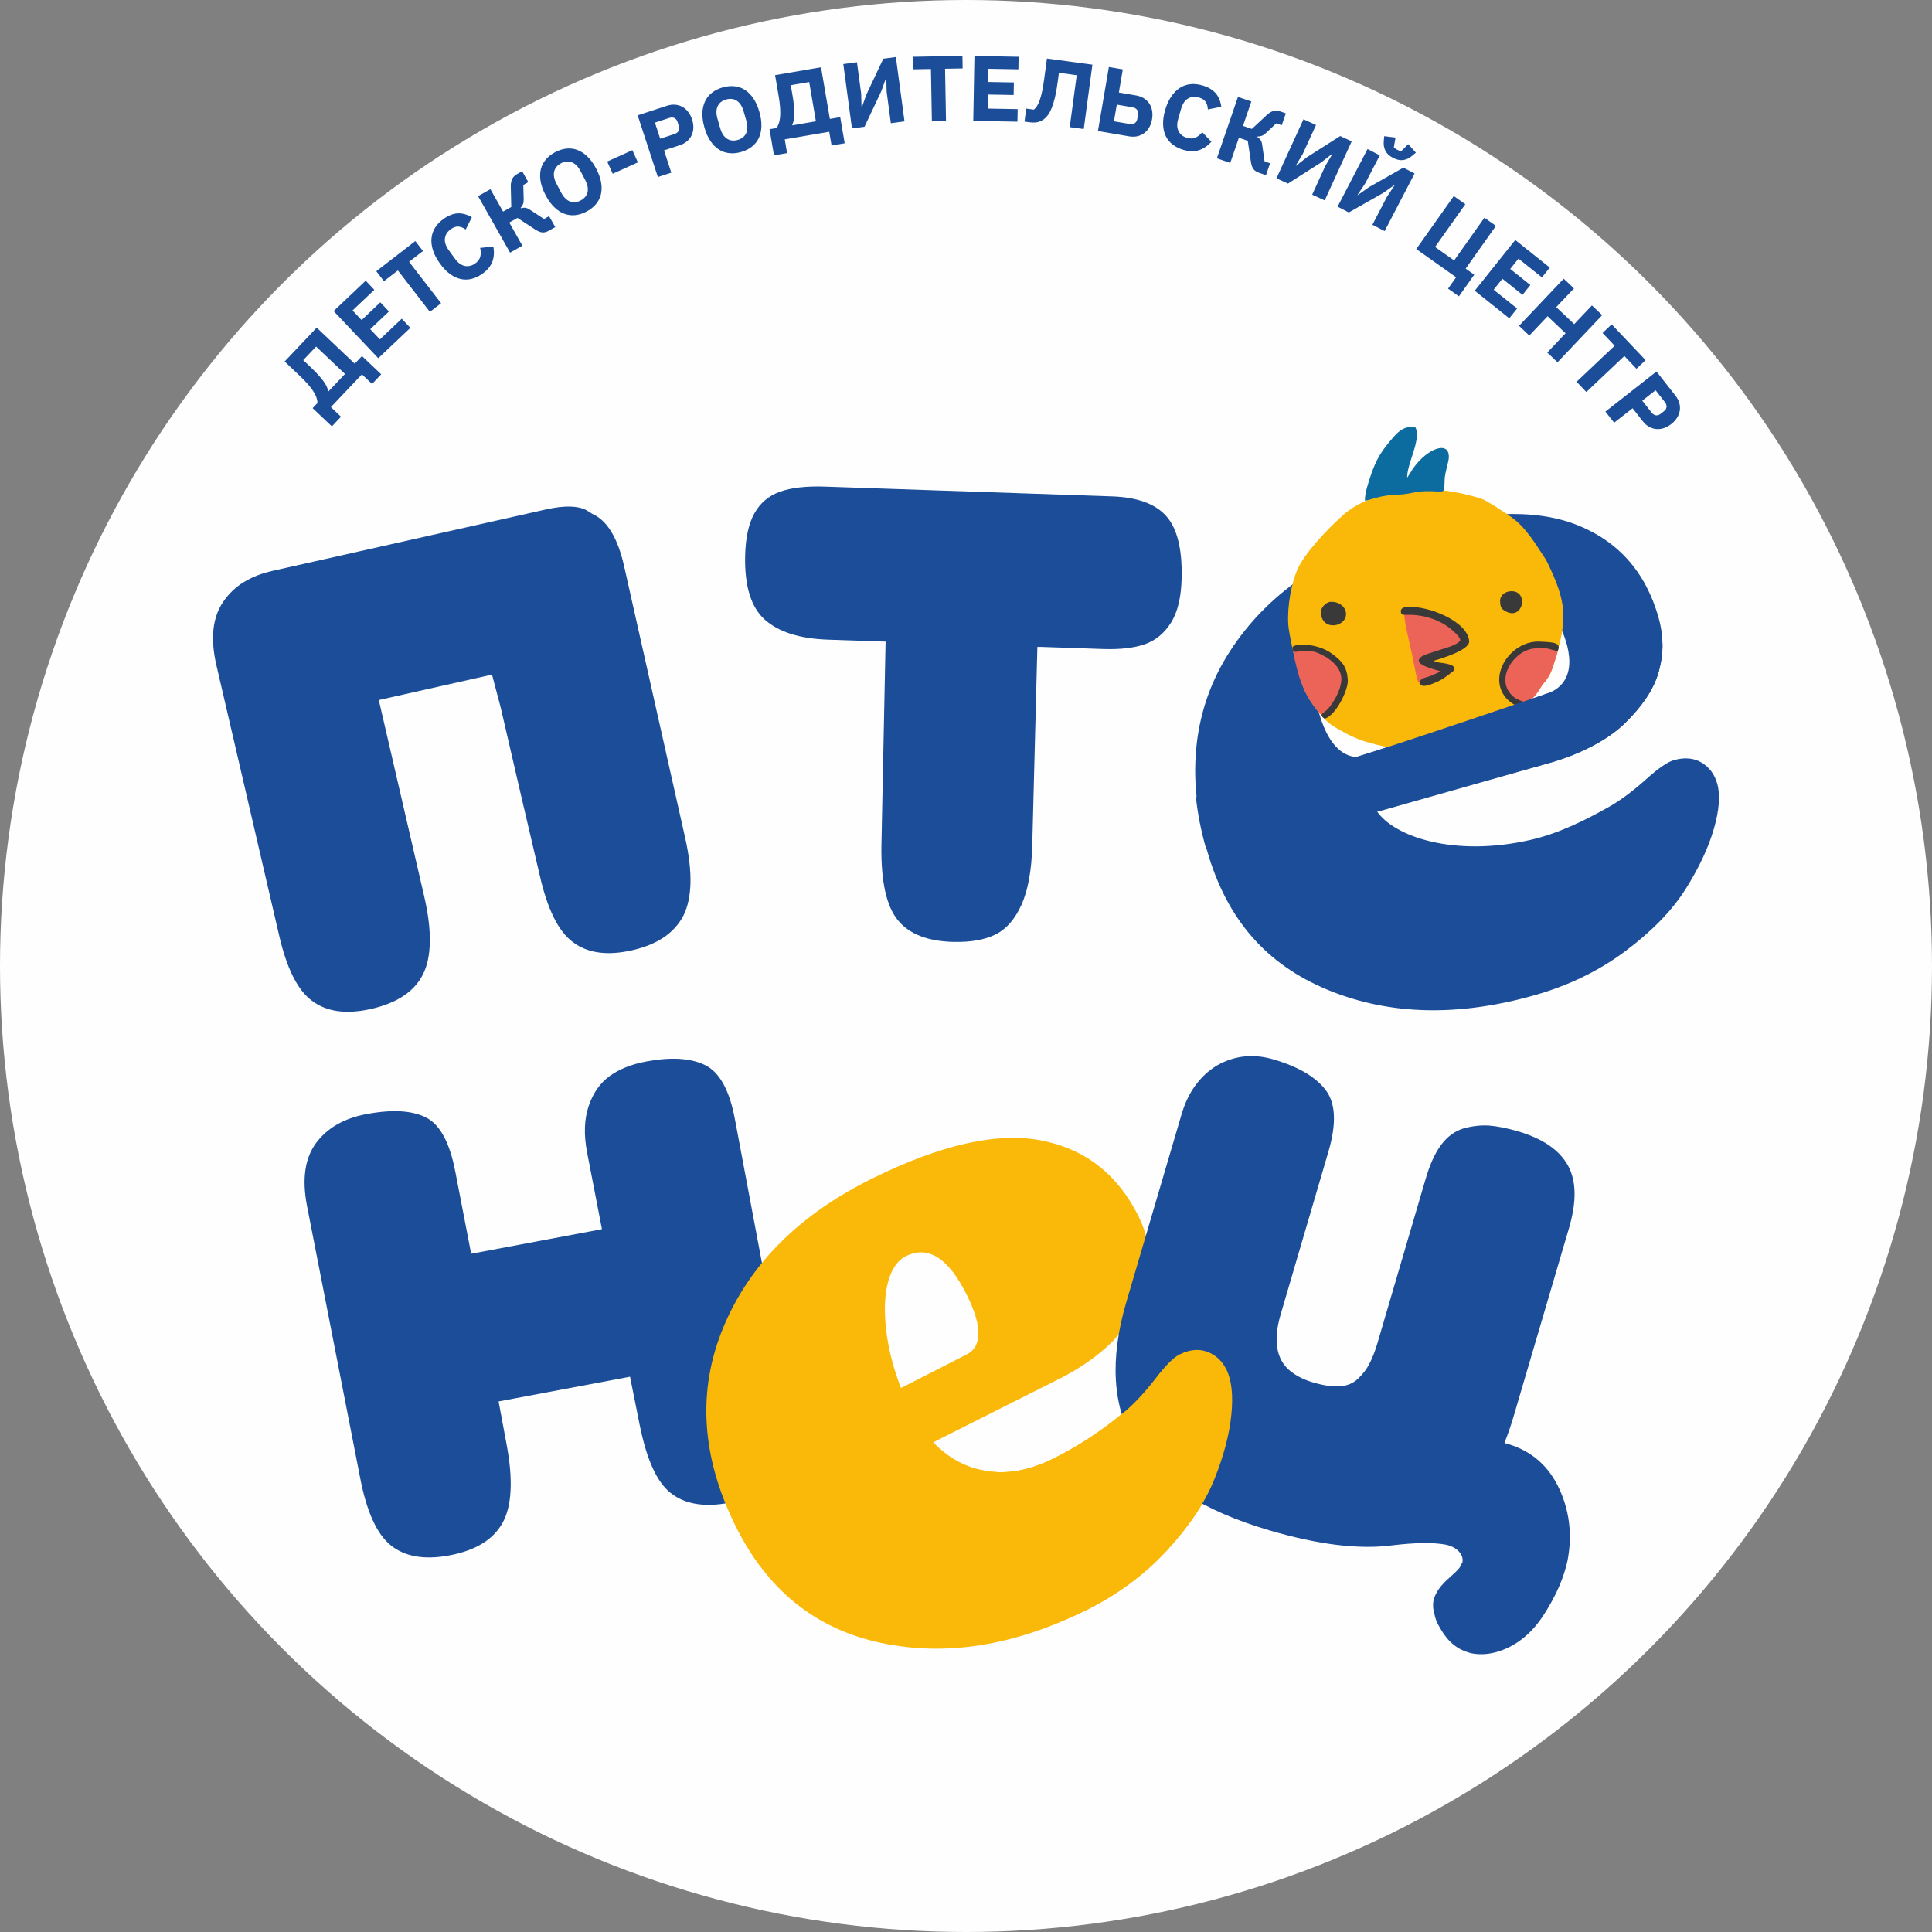 <?xml version="1.0" encoding="UTF-8"?> <svg xmlns="http://www.w3.org/2000/svg" xmlns:xlink="http://www.w3.org/1999/xlink" xml:space="preserve" width="76.2mm" height="76.2mm" version="1.1" style="shape-rendering:geometricPrecision; text-rendering:geometricPrecision; image-rendering:optimizeQuality; fill-rule:evenodd; clip-rule:evenodd" viewBox="0 0 7620 7620"><rect x="0" y="0" width="7620" height="7620" fill="#808080" stroke="none"/> <defs> <style type="text/css"> .fil0 {fill:#FEFEFE} .fil3 {fill:#FAB909} .fil5 {fill:#EC6357} .fil6 {fill:#39393A} .fil4 {fill:#0C6C9F} .fil2 {fill:#FAB909;fill-rule:nonzero} .fil1 {fill:#1B4D99;fill-rule:nonzero} </style> </defs> <g id="Слой_x0020_1">  <g id="_2410197436336"> <circle class="fil0" cx="3810" cy="3810" r="3810"></circle> <path class="fil1" d="M1233.04 1609.73l19.18 -20.22c0.03,-5.73 -1.07,-12.14 -3.25,-19.26 -2.17,-7.12 -5.9,-15.03 -11.15,-23.7 -5.25,-8.71 -12.43,-18.37 -21.54,-29.01 -9.13,-10.67 -20.59,-22.55 -34.45,-35.68l-59.13 -56.02 126.43 -133.44 149.96 142.08 28.52 -30.11 75.92 71.94 -36.09 38.09 -39.95 -37.86 -122.41 129.18 39.95 37.86 -36.08 38.09 -75.91 -71.94zm127.7 -134.77l-114 -108.02 -50.72 53.54 28.95 27.43c12.24,11.6 22.47,21.97 30.76,31.19 8.24,9.16 15.13,17.54 20.62,25.08 5.44,7.51 9.61,14.51 12.44,20.92 2.83,6.36 4.86,12.32 6.03,17.83l0.81 0.75 65.11 -68.72zm131.22 -62.07l-176.1 -185.97 126.57 -119.84 34.06 35.98 -86.07 81.48 35.83 37.84 73.8 -69.88 34.05 35.98 -73.79 69.87 38.09 40.23 86.07 -81.48 34.06 35.97 -126.57 119.82zm121.5 -380.38l126.26 163.5 -44.13 34.07 -126.27 -163.48 -54.89 42.38 -30.28 -39.21 153.92 -118.86 30.28 39.2 -54.89 42.4zm290.46 46.19c-14.04,10.23 -28.31,17.21 -42.83,20.96 -14.52,3.74 -28.93,4.08 -43.25,1.03 -14.32,-3.06 -28.43,-9.58 -42.35,-19.57 -13.92,-9.99 -27.28,-23.79 -40.07,-41.41 -12.66,-17.4 -21.74,-34.47 -27.24,-51.2 -5.51,-16.71 -7.63,-32.55 -6.41,-47.51 1.24,-14.94 5.76,-28.9 13.57,-41.84 7.85,-12.95 18.77,-24.53 32.83,-34.75 19.18,-13.95 37.85,-21.54 56.01,-22.79 18.15,-1.23 37.08,3.82 56.83,15.16l-24.2 48.46c-9.11,-6.69 -18.48,-10.55 -28.13,-11.55 -9.65,-0.99 -20.12,2.6 -31.39,10.8 -13.26,9.63 -20.76,21.67 -22.51,36.1 -1.78,14.44 3.32,29.85 15.26,46.27l24.17 33.25c11.94,16.43 25.03,26.03 39.31,28.82 14.27,2.78 28.03,-0.64 41.29,-10.28 11.07,-8.05 17.73,-17.51 19.97,-28.37 2.26,-10.84 1.88,-21.68 -1.14,-32.49l52.31 -5.38c3.79,21.44 2.54,41.03 -3.75,58.77 -6.32,17.74 -19.09,33.59 -38.28,47.52zm-18.28 -305.07l48.53 -27.48 50.07 88.46 32.26 -18.25 -1.91 -80.87c-0.14,-11.65 1.57,-21.42 5.19,-29.14 3.6,-7.82 10.2,-14.43 19.77,-19.85l19.8 -11.2 24.41 43.11 -19.8 11.2 1.53 56.34c0.22,7.39 -0.62,13.71 -2.6,18.9 -1.98,5.19 -5.04,10.09 -9.18,14.68l1.09 1.91c6.14,-2.08 12.04,-2.67 17.74,-1.82 5.68,0.86 11.75,3.54 18.26,8.08l54.98 36.06 19.8 -11.21 24.4 43.11 -25.24 14.28c-8.93,5.07 -17.41,7.34 -25.43,6.81 -8.03,-0.51 -17.66,-4.48 -28.88,-11.9l-69.54 -45.38 -32.26 18.26 51.7 91.32 -48.54 27.46 -126.15 -222.88zm427.63 60.86c-14.93,7.86 -29.86,12.57 -44.84,14.11 -14.94,1.51 -29.35,-0.37 -43.2,-5.65 -13.85,-5.28 -26.99,-13.97 -39.45,-26.07 -12.47,-12.11 -23.77,-27.77 -33.92,-47.05 -10.15,-19.26 -16.7,-37.45 -19.63,-54.55 -2.95,-17.13 -2.67,-32.88 0.79,-47.29 3.47,-14.42 10.05,-27.36 19.76,-38.84 9.72,-11.48 22.03,-21.16 36.97,-29.02 14.93,-7.88 29.88,-12.57 44.82,-14.09 14.98,-1.53 29.37,0.36 43.22,5.65 13.85,5.28 27.01,13.95 39.46,26.06 12.46,12.09 23.76,27.76 33.91,47.03 10.17,19.27 16.7,37.45 19.63,54.58 2.95,17.11 2.69,32.86 -0.78,47.27 -3.46,14.42 -10.06,27.36 -19.77,38.84 -9.71,11.48 -22.03,21.15 -36.97,29.02zm-23.08 -43.81c14.93,-7.88 23.99,-18.89 27.18,-33.01 3.21,-14.13 0,-30.28 -9.57,-48.47l-17.8 -33.73c-9.57,-18.19 -21.09,-29.96 -34.56,-35.3 -13.46,-5.36 -27.66,-4.09 -42.59,3.77 -14.95,7.88 -24,18.89 -27.21,33.01 -3.19,14.13 0,30.28 9.59,48.47l17.79 33.75c9.58,18.17 21.09,29.94 34.56,35.29 13.46,5.35 27.66,4.1 42.61,-3.78zm126.41 -105.34l-21.77 -48.16 99.33 -44.87 21.76 48.17 -99.32 44.86zm178.08 12.96l-79.63 -243.41 115.08 -37.65c11.4,-3.72 22.26,-5.16 32.58,-4.3 10.32,0.88 19.78,3.63 28.38,8.29 8.59,4.65 16.21,11.23 22.87,19.75 6.64,8.5 11.81,18.46 15.55,29.84 3.8,11.62 5.51,22.77 5.15,33.44 -0.37,10.68 -2.64,20.44 -6.84,29.28 -4.19,8.82 -10.18,16.64 -18,23.43 -7.8,6.82 -17.4,12.08 -28.79,15.8l-62.09 20.32 28.75 87.89 -53.01 17.32zm9.19 -151.25l55.82 -18.26c7.9,-2.58 13.44,-6.64 16.65,-12.2 3.19,-5.55 3.53,-12.27 0.93,-20.18l-5.02 -15.36c-2.58,-7.9 -6.82,-13.14 -12.69,-15.74 -5.86,-2.56 -12.73,-2.56 -20.64,0.02l-55.81 18.26 20.76 63.46zm319.58 52.35c-16.21,4.68 -31.8,6.25 -46.76,4.73 -14.96,-1.54 -28.67,-6.31 -41.17,-14.28 -12.49,-7.98 -23.6,-19.15 -33.34,-33.54 -9.77,-14.36 -17.65,-31.99 -23.69,-52.92 -6.05,-20.92 -8.78,-40.06 -8.17,-57.4 0.58,-17.38 4.03,-32.75 10.35,-46.15 6.3,-13.41 15.39,-24.75 27.2,-34.03 11.86,-9.27 25.88,-16.26 42.09,-20.95 16.23,-4.67 31.82,-6.24 46.76,-4.7 14.96,1.54 28.69,6.31 41.17,14.28 12.49,7.98 23.62,19.14 33.36,33.52 9.75,14.37 17.65,32.01 23.69,52.93 6.03,20.93 8.77,40.06 8.17,57.41 -0.58,17.36 -4.05,32.75 -10.35,46.15 -6.32,13.41 -15.39,24.75 -27.23,34.03 -11.84,9.27 -25.85,16.24 -42.08,20.92zm-13.74 -47.57c16.23,-4.69 27.33,-13.64 33.33,-26.83 6,-13.19 6.14,-29.64 0.43,-49.4l-10.58 -36.64c-5.7,-19.75 -14.6,-33.61 -26.7,-41.57 -12.11,-7.96 -26.26,-9.61 -42.49,-4.93 -16.21,4.69 -27.31,13.64 -33.31,26.81 -6,13.19 -6.14,29.66 -0.44,49.4l10.59 36.66c5.7,19.73 14.6,33.6 26.7,41.57 12.09,7.95 26.26,9.6 42.47,4.93zm125.34 -42.18l27.48 -4.69c3.45,-4.55 6.42,-10.35 8.94,-17.34 2.54,-7.01 4.29,-15.57 5.3,-25.66 1.01,-10.11 1.05,-22.16 0.15,-36.14 -0.9,-14 -2.96,-30.39 -6.17,-49.2l-13.72 -80.3 181.21 -30.95 34.79 203.62 40.87 -6.97 17.61 103.07 -51.72 8.84 -9.26 -54.25 -175.43 29.96 9.27 54.26 -51.72 8.84 -17.6 -103.09zm183.01 -31.27l-26.44 -154.8 -72.7 12.43 6.72 39.31c2.83,16.63 4.8,31.07 5.9,43.4 1.1,12.28 1.59,23.11 1.45,32.44 -0.15,9.28 -0.99,17.36 -2.56,24.2 -1.57,6.79 -3.53,12.78 -5.88,17.89l0.2 1.08 93.31 -15.95zm108.03 -225.66l53.82 -7.24 16.65 124.01 1.38 54.24 1.08 -0.15 18.59 -51.73 66.3 -140.34 49.47 -6.64 34.1 253.83 -53.83 7.24 -16.65 -124.01 -1.36 -54.25 -1.1 0.15 -18.59 51.74 -66.31 140.34 -49.44 6.65 -34.11 -253.84zm401.36 18.42l3.71 206.55 -55.76 1 -3.7 -206.55 -69.34 1.25 -0.9 -49.54 194.45 -3.48 0.88 49.52 -69.34 1.25zm111.22 205.64l4.62 -256.09 174.28 3.16 -0.9 49.52 -118.51 -2.13 -0.95 52.08 101.63 1.85 -0.9 49.52 -101.61 -1.83 -1.01 55.39 118.51 2.15 -0.9 49.52 -174.26 -3.14zm208.9 -48.49l30.18 4.06c4.43,-3.6 8.5,-8.3 12.26,-14.09 3.74,-5.8 7.28,-13.4 10.64,-22.82 3.37,-9.42 6.52,-20.91 9.45,-34.45 2.93,-13.56 5.71,-30.03 8.3,-49.42l10.86 -80.74 179.28 24.09 -34.1 253.84 -55.28 -7.43 27.51 -204.74 -70.2 -9.43 -5.28 39.28c-2.99,22.3 -6.44,41.52 -10.33,57.64 -3.9,16.15 -8.06,29.83 -12.55,41.1 -4.48,11.24 -9.21,20.35 -14.23,27.33 -5.01,6.97 -10.12,12.47 -15.34,16.44 -8.54,6.52 -17.3,10.76 -26.34,12.76 -9.03,2 -19.96,2.12 -32.82,0.4l-18.9 -2.54 6.89 -51.28zm325.96 -164.03l54.96 9.39 -15.58 91.15 68.01 11.62c11.82,2.01 22.08,5.82 30.81,11.4 8.73,5.59 15.82,12.43 21.25,20.57 5.42,8.12 9.1,17.51 11.01,28.13 1.91,10.61 1.86,21.83 -0.15,33.65 -2.07,12.06 -5.76,22.71 -11.06,31.98 -5.31,9.27 -11.87,16.84 -19.69,22.7 -7.83,5.85 -16.79,9.97 -26.87,12.34 -10.09,2.38 -21.03,2.56 -32.85,0.55l-122.97 -21.01 43.13 -252.47zm81.47 224.61c8.22,1.4 15.02,0.4 20.44,-3.01 5.44,-3.43 8.84,-9.23 10.23,-17.43l2.73 -15.92c1.39,-8.2 0.11,-14.8 -3.87,-19.84 -3.99,-5 -10.08,-8.22 -18.28,-9.61l-61.49 -10.51 -11.23 65.82 61.47 10.5zm213.13 102.31c-16.68,-4.81 -30.96,-11.8 -42.83,-20.94 -11.87,-9.16 -21,-20.34 -27.38,-33.5 -6.38,-13.17 -9.9,-28.32 -10.55,-45.44 -0.67,-17.12 2.03,-36.14 8.06,-57.05 5.97,-20.69 13.87,-38.34 23.7,-52.95 9.81,-14.61 21,-26.01 33.55,-34.22 12.57,-8.22 26.35,-13.21 41.37,-14.99 15.04,-1.76 30.89,-0.25 47.57,4.56 22.79,6.58 40.26,16.67 52.4,30.23 12.12,13.55 19.75,31.6 22.93,54.16l-53.1 10.64c-0.32,-11.28 -3.04,-21.05 -8.17,-29.28 -5.14,-8.23 -14.41,-14.29 -27.8,-18.15 -15.75,-4.55 -29.86,-3.07 -42.33,4.4 -12.46,7.48 -21.51,20.96 -27.14,40.47l-11.39 39.48c-5.63,19.51 -5.18,35.75 1.39,48.73 6.56,12.97 17.71,21.73 33.46,26.28 13.16,3.79 24.72,3.24 34.67,-1.66 9.94,-4.89 18.26,-11.85 24.93,-20.85l36.38 37.98c-14.6,16.16 -30.84,27.2 -48.7,33.12 -17.88,5.91 -38.23,5.56 -61.02,-1.02zm214.52 -209.04l52.74 18.11 -32.99 96.15 35.06 12.02 59.24 -55.04c8.64,-7.84 17.09,-13.03 25.27,-15.45 8.23,-2.48 17.55,-1.93 27.97,1.65l21.51 7.38 -16.1 46.86 -21.5 -7.39 -41.15 38.51c-5.37,5.06 -10.65,8.63 -15.87,10.58 -5.19,1.96 -10.89,2.92 -17.07,2.87l-0.72 2.08c5.62,3.22 10,7.23 13.13,12.07 3.11,4.81 5.14,11.15 6.08,19.03l9.46 65.06 21.53 7.39 -16.09 46.85 -27.42 -9.42c-9.73,-3.33 -17.05,-8.17 -21.97,-14.52 -4.95,-6.35 -8.35,-16.2 -10.24,-29.51l-12.16 -82.14 -35.05 -12.03 -34.07 99.24 -52.74 -18.1 83.15 -242.25zm258.45 88.24l49.37 22.6 -52.04 113.77 -27.77 46.61 1 0.46 43.31 -33.85 130.93 -83.35 45.39 20.76 -106.56 232.92 -49.37 -22.6 52.06 -113.77 27.78 -46.63 -1.02 -0.45 -43.31 33.84 -130.94 83.35 -45.38 -20.76 106.55 -232.9zm252.7 117.32l48.18 25.07 -57.75 111 -30.09 45.14 0.98 0.5 44.97 -31.6 134.99 -76.62 44.27 23.04 -118.21 227.2 -48.18 -25.05 57.75 -111 30.11 -45.15 -0.98 -0.51 -44.99 31.62 -134.98 76.6 -44.27 -23.03 118.2 -227.21zm100.55 34.93c-14.32,-7.45 -24.31,-16.64 -29.93,-27.57 -5.63,-10.9 -7.89,-23.53 -6.77,-37.84l1.8 -20.17 44.71 5.48 -6.7 38.3c0.98,1.35 2.76,2.95 5.34,4.86 2.6,1.89 5.32,3.58 8.14,5.05 2.81,1.46 5.75,2.72 8.79,3.74 3.06,1.04 5.41,1.57 7.04,1.6l27.53 -27.46 30.15 33.46 -15.48 13.05c-11.09,9.13 -22.72,14.52 -34.89,16.19 -12.16,1.66 -25.42,-1.24 -39.73,-8.69zm248.74 470.9l-157.19 -111.35 148.05 -209 45.5 32.25 -119.41 168.56 75.16 53.24 119.41 -168.57 45.52 32.24 -119.41 168.57 33.83 23.97 -60.45 85.33 -42.81 -30.33 31.8 -44.91zm73.41 53.12l159.84 -200.12 136.19 108.76 -30.92 38.71 -92.61 -73.96 -32.52 40.71 79.43 63.43 -30.92 38.7 -79.42 -63.43 -34.57 43.29 92.61 73.97 -30.92 38.71 -136.19 -108.77zm358.24 167.75l-70.87 -67.14 -72.18 76.17 -40.47 -38.36 176.16 -185.91 40.48 38.35 -69.91 73.78 70.86 67.14 69.9 -73.78 40.49 38.36 -176.17 185.91 -40.47 -38.36 72.18 -76.16zm231.93 89.73l-150.01 142.02 -38.35 -40.5 150.02 -142.01 -47.68 -50.37 35.98 -34.05 133.7 141.23 -35.98 34.06 -47.68 -50.38zm-74.75 219.17l201.57 -158 74.7 95.31c7.4,9.43 12.45,19.14 15.16,29.14 2.7,10.01 3.35,19.85 1.9,29.51 -1.43,9.68 -5.02,19.08 -10.73,28.24 -5.74,9.15 -13.31,17.42 -22.74,24.81 -9.64,7.54 -19.51,12.96 -29.68,16.27 -10.15,3.28 -20.11,4.49 -29.85,3.57 -9.71,-0.93 -19.11,-3.89 -28.18,-8.91 -9.07,-5.01 -17.29,-12.24 -24.68,-21.68l-40.29 -51.4 -72.79 57.03 -34.39 -43.89zm145.3 -43.03l36.21 46.21c5.14,6.55 10.85,10.38 17.16,11.49 6.32,1.1 12.75,-0.88 19.3,-6.01l12.71 -9.97c6.55,-5.13 10.02,-10.9 10.46,-17.3 0.41,-6.39 -1.94,-12.85 -7.07,-19.4l-36.23 -46.21 -52.54 41.19z"></path> <g> <path class="fil1" d="M2332.59 2024.58l-18.53 -11.73c-34.26,-18.79 -88.38,-19.88 -162.37,-3.26l-1077.1 242.01c-87.44,19.66 -151.75,59.73 -192.92,120.21 -42.86,60.84 -52.58,143.41 -29.15,247.69l246.77 1062.77c30.23,134.52 73.89,222.76 131.01,264.69 57.5,43.62 135.01,54.46 232.55,32.55 102.57,-23.06 171,-68.48 205.23,-136.22 34.21,-67.73 36.71,-170.78 4.88,-308.48l-178.93 -773.79 446.48 -100.33 33.83 128.05 87.53 377.8 66.58 284.48c30.24,134.52 73.9,222.75 131.02,264.68 57.49,43.63 135.01,54.46 232.54,32.55 99.23,-22.29 166.79,-67.51 202.72,-135.65 35.55,-69.81 38,-172.81 7.39,-309.03l-240.33 -1069.54c-25.3,-112.68 -67.33,-181.84 -126.11,-207.49l-3.09 -1.96z"></path> <path class="fil1" d="M6054.95 3924.48c-303.3,86.53 -576.13,79.68 -818.47,-20.54 -242.33,-100.23 -398.34,-278.14 -475.66,-549.14 -83.69,-293.36 -56.09,-560.74 90.47,-786.72 146.58,-225.99 374.02,-382.95 682.31,-470.91 290.86,-82.99 518.78,-92.22 683.71,-27.72 164.93,64.52 272.92,186.27 323.99,365.3 9.94,34.79 15.17,69.58 15.68,104.39 0.52,34.8 -4.1,70.4 -13.89,106.8 -9.77,36.4 -26.49,72.08 -50.11,107.04 -23.61,34.98 -52.32,68.71 -86.07,101.19 -33.75,32.48 -76.39,62.12 -127.87,88.92 -51.51,26.79 -108.22,49.53 -170.48,66.78l-678.75 188.26c65.74,100.15 302.83,184.2 607.79,114.27 108.37,-24.83 212.39,-75.37 316.46,-134.64 43.69,-25.9 89.6,-60.5 137.75,-103.82 48.12,-43.3 84.62,-68.51 109.49,-75.6 42.27,-12.06 78.75,-9.04 109.48,9.08 30.7,18.13 51.38,45.84 62.02,83.11 12.77,44.77 8.3,104.53 -13.38,179.27 -21.7,74.76 -58.93,153.93 -111.71,237.55 -52.75,83.61 -131.19,164.45 -235.25,242.55 -104.09,78.09 -223.27,136.28 -357.51,174.58zm-706.14 -938.64c170.84,-51.45 752.4,-248.74 766.4,-255.24 126.4,-58.56 61.23,-220.74 24.96,-283.95 -206.01,-358.89 -977.58,-285.55 -956.96,248.92 2.91,75.4 41.65,280.08 165.6,290.27z"></path> <path class="fil1" d="M3100.9 5490.16c25.82,137.21 19.66,239.62 -18.48,307.32 -38.15,67.67 -107.18,110.91 -207.11,129.7 -98.25,18.47 -175.26,5.32 -231.03,-39.43 -55.75,-44.74 -94.79,-135.19 -121.87,-270.4l-37.56 -187.4 -518.33 97.49 31.67 170.1c25.86,138.91 20.87,241.6 -15.71,308.1 -36.6,66.51 -106.57,109.5 -209.9,128.93 -98.24,18.47 -175.25,5.34 -231.01,-39.43 -55.77,-44.76 -96.39,-134.88 -121.88,-270.4l-209.28 -1070.79c-19.74,-105.02 -7.55,-187.12 36.57,-246.26 44.1,-59.16 110.21,-97.03 198.29,-113.59 101.65,-19.12 180.09,-14.57 235.37,13.61 55.28,28.17 93.03,99.15 114.94,212.51l62.75 324.72 515.8 -96.99 -58.44 -301.86c-13.74,-71.07 -11.32,-132.48 6.17,-184 17.49,-51.53 45.16,-90.93 82.99,-118.19 37.84,-27.3 85.56,-46.35 143.14,-57.19 98.25,-18.47 175.85,-13.78 232.84,14.08 56.97,27.87 96.13,98.55 117.47,212.04l202.6 1077.33z"></path> <path class="fil2" d="M4281.63 6351.87c-282.72,139.85 -552.3,182.32 -808.75,127.44 -256.43,-54.87 -447.11,-208.59 -572.04,-461.19 -135.25,-273.46 -151.18,-534.55 -47.78,-783.27 103.4,-248.7 298.77,-444.12 586.14,-586.26 271.14,-134.1 493.64,-184.28 667.51,-150.58 173.85,33.7 302.04,133.99 384.56,300.84 16.06,32.45 27.47,65.74 34.26,99.88 6.78,34.11 8.66,69.97 5.6,107.54 -3.05,37.56 -13.05,75.68 -29.98,114.33 -16.93,38.66 -39.06,77.02 -66.39,115.03 -27.34,38.06 -63.92,74.9 -109.76,110.54 -45.82,35.65 -97.69,67.8 -155.63,96.44l-488.4 245.9c59.84,62.69 130.51,100.58 211.95,113.64 81.46,13.07 168.54,-3.31 261.23,-49.15 99.65,-49.28 195.3,-112.48 286.99,-189.53 38.29,-33.37 77.22,-75.69 116.76,-126.98 39.52,-51.28 70.88,-82.64 94.05,-94.1 39.4,-19.5 75.84,-23.09 109.3,-10.81 33.48,12.3 58.84,35.81 76.03,70.57 20.61,41.71 27.01,101.29 19.16,178.72 -7.85,77.42 -30.2,162.04 -67.02,253.79 -36.82,91.76 -99.37,185.42 -187.65,281.01 -88.3,95.58 -194.99,174.33 -320.14,236.2zm-728.07 -877.25c158.75,-81.38 245.06,-125.53 258.99,-132.42 34.74,-17.19 49.93,-50.65 45.52,-100.37 -3.31,-35.88 -18.15,-80.44 -44.5,-133.73 -72.22,-146.02 -152.36,-197.22 -240.41,-153.67 -32.46,16.05 -55.72,49.17 -69.81,99.41 -14.09,50.24 -16.96,112.94 -8.63,188.13 8.37,75.2 27.97,152.76 58.84,232.65z"></path> <path class="fil1" d="M6182.44 6155.34c20.23,-105.45 7.15,-204.52 -39.24,-297.2 -44.54,-86.77 -114.43,-142.36 -209.65,-166.78 13.53,-33.76 25.88,-69.65 37.07,-107.67l217.42 -739.14c31.13,-105.82 29.53,-188.93 -4.81,-249.33 -34.33,-60.4 -99.45,-104.71 -195.37,-132.92 -42.97,-12.65 -81.15,-20.3 -114.51,-22.91 -31.72,-2.15 -65.12,1.5 -100.25,10.93 -33.46,9.92 -63.87,31.23 -89.27,65.35 -25.08,33.65 -44.97,79.32 -61.45,135.54l-189.76 646.8c-10.18,34.72 -21.72,61.74 -32.24,82.15 -10.4,20.13 -24.74,39.06 -43.78,57.2 -18.4,17.54 -41.54,28.21 -70.9,30.35 -29.36,2.13 -64.74,-2.89 -106.07,-15.05 -41.35,-12.15 -72.79,-29.33 -95.86,-49.74 -22.54,-19.94 -38.99,-47.06 -45.52,-83.47 -6.39,-35.65 -3.13,-80.85 12.4,-133.79l189.04 -644.33c32.5,-110.81 28.21,-191.61 -11.95,-243.36 -39.29,-50.65 -107.12,-90.8 -204.69,-119.5 -79.38,-23.34 -153.53,-15.51 -222.51,23.48 -67.79,41.15 -114.57,105.53 -140.35,193.18l-217.43 739.12c-66.64,226.53 -55.3,414.01 33.98,562.44 90.93,148.93 267.85,262.05 530.78,339.38 191.8,56.42 353.11,76.05 483.95,58.84l0 0c91.22,-10.9 161.55,-11.77 210.97,-2.63 23.63,5.16 41.43,14.88 53.39,29.17 10.78,12.17 14.84,25.94 12.1,41.31l-4.66 6.71c-1.46,4.96 -3.76,9.67 -6.87,14.14 -8.36,10.12 -21,22.57 -37.92,37.35 -35.99,30.74 -57.54,61.25 -64.64,91.48 -3.22,17.03 -2.04,34.44 3.51,52.24 3.39,18.96 10,36.17 19.84,51.66 9.33,17.11 19.98,32.81 31.92,47.1 11.98,14.31 26.34,26.61 43.06,36.92 13.9,7.7 27.48,13.48 40.69,17.36l9.92 2.92c35.72,6.92 72.43,4.25 110.18,-8.01l0 0c71.67,-23.83 131.01,-72.85 178,-147.07 46.5,-72.55 77,-142.63 91.48,-210.22z"></path> <path class="fil2" d="M4281.65 6351.87c-282.71,139.83 -885.42,251.43 -816.21,-1.52 174.08,-636.28 346.12,-561.27 427.49,-548.22 81.45,13.07 168.53,-3.32 261.23,-49.17 99.65,-49.28 195.31,-112.46 286.99,-189.52 38.3,-33.37 77.22,-75.69 116.75,-126.97 39.54,-51.29 70.89,-82.66 94.07,-94.12 39.39,-19.48 75.83,-23.08 109.31,-10.8 33.47,12.29 58.8,35.81 76,70.57 20.63,41.71 27.02,101.29 19.18,178.73 -7.86,77.43 -30.19,162.02 -67.01,253.79 -36.82,91.75 -99.38,185.44 -187.67,281.01 -88.28,95.59 -195,174.34 -320.13,236.22z"></path> <path class="fil1" d="M3490.84 2530.51l-224.86 -7.65c-111.12,-3.79 -193.99,-29.83 -248.64,-78.18 -54.64,-48.35 -80.78,-131.74 -78.46,-250.22 1.4,-72.01 13.54,-128.55 36.38,-169.61 22.89,-41.04 56.53,-69.54 100.98,-85.45 44.42,-15.95 103.68,-22.63 177.75,-20.13l1132.27 38.54c98.75,3.34 169.74,29 212.91,76.96 43.19,47.95 63.67,128.86 61.43,242.67 -1.5,76.64 -15.45,136.04 -41.88,178.13 -26.42,42.08 -60.94,70.55 -103.61,85.4 -42.63,14.8 -97.46,21.06 -164.49,18.8l-246.02 -8.37 -13.07 -0.04 -20.23 783.67c-2.54,98.2 -16.62,175.86 -42.24,232.97 -25.62,57.1 -59.8,96.29 -102.59,117.6 -42.81,21.31 -98.65,31.06 -167.58,29.29 -101.66,-2.63 -174.61,-31.67 -218.87,-87.13 -44.26,-55.44 -65.47,-152.12 -63.63,-289.99l16.48 -807.26 -2.03 0z"></path> <g> <path class="fil3" d="M5080.98 2461.73c2.72,46.16 41.7,215.27 67.02,266.68 6.9,14.02 15.88,29.69 24.4,42.3 9.69,14.35 17.4,25.26 28.18,38.03 20.27,23.99 37.13,43.61 66.97,60.83 43.99,25.37 80.57,45.53 132.84,59.76 80.97,22.03 138.83,33.59 228.68,28.29 21.25,-1.25 143.47,-30.98 170.69,-40.17 35.3,-11.95 60.87,-30.45 91.86,-48.25 66.21,-38.02 147.33,-93.79 186.02,-159.36 19.76,-33.51 31.25,-28.48 49.27,-86.08 50.85,-162.48 57.79,-230.72 -11.67,-379.32 -6.05,-12.96 -14.59,-32.45 -22.65,-44.27 -18.93,-27.74 -34.03,-53.53 -53.41,-79.39 -48.19,-64.31 -63.63,-72.16 -139.33,-122.21l-40.7 -23.95c-10.05,-6.73 -32.89,-12.86 -47.17,-16.66 -69.28,-18.43 -135.39,-31.46 -224.66,-26.19 -111.28,6.56 -219.62,35.04 -294.92,103.92 -58.49,53.5 -147.74,146.04 -176.17,212.39 -22.1,51.54 -39.61,139.86 -35.25,213.65z"></path> <path class="fil4" d="M5550.12 1883.95c-1.98,-54.04 57.64,-152.63 32.03,-198.8 -40.6,-6.97 -65.29,15.04 -84.57,37 -45.24,51.5 -68.85,85.6 -91.67,154.67 -7.55,22.86 -24.03,69.45 -22.33,98.22 11.36,-1.62 30.04,-8.2 40.75,-11.01 71.73,-18.85 85.72,-7.63 140.89,-19.43 92.24,-19.74 130.14,9.37 131.38,-19.03 2.37,-54.48 -0.89,-33.93 10.86,-87.75 2.84,-13.01 7.87,-23.26 6.61,-41.73 -4.17,-61.04 -99.99,-20.82 -153.04,70.99l-10.91 16.87zm0 0l-1.31 6.8 1.31 -6.8z"></path> <path class="fil5" d="M5098.95 2554.44c1.34,22.8 10.43,59.17 15.98,81.65 12.39,50.19 31.4,96.81 60.07,138.34 23.32,33.77 27.27,33.19 43.27,54.27l61.72 -54.36c62.15,-70.87 27.1,-205.29 -101.09,-220.2 -47.32,-5.5 -43.83,-1.83 -79.95,0.3zm828.37 107.41c2.15,36.57 10.05,57.37 28.45,80.92 15.55,19.91 36.31,28.16 59.88,38.9 19.68,-19.26 23.06,-17.9 44.95,-45.65 6.32,-8.01 11.79,-17.27 17.04,-26.18 7.49,-12.71 12.43,-15.44 20.22,-26.3 13.47,-18.76 21.3,-35.01 29.05,-59.78 5.55,-17.72 19.61,-54.1 18.97,-71.68 -28.25,-4.85 -69.01,-36.08 -144.67,1.3 -37.81,18.69 -76.16,70.07 -73.89,108.47zm-389.58 -245.82c2.91,49.3 22.71,121.92 32.98,172.16 26.59,130.09 14.48,112.54 77.42,100.08 20.11,-3.99 34.33,-7.73 48.62,-15.83 21.95,-12.47 52.23,-37.2 16.8,-45.73l-64.38 -17.21c2.83,-8.44 -6.76,-5.43 12.08,-6.97 -0.65,-0.49 -1.85,-1.93 -2.05,-1.33 -0.31,0.99 -4.59,-0.74 -5.09,-5.21 -0.57,-5.1 -5.46,0.01 8.46,-6.58 104.8,-49.63 154.23,-21.33 97.19,-97.73 -16.35,-21.89 -49.76,-51.68 -74.3,-62.53 -45.42,-20.07 -67.86,-30.33 -123.55,-27.05 -11.09,0.66 -24.82,2.99 -24.18,13.93z"></path> <path class="fil6" d="M5913.21 2687.69c4.05,68.69 68.26,102.24 90.35,100.94 7.66,-0.45 17.68,-11.41 20.88,-16.86 -16.78,-2.87 -42.23,-12.96 -53.78,-22.51 -81.97,-67.75 2.92,-187.03 81.78,-191.68 64.52,-3.8 50.99,3.34 91.24,10.25 15.35,-33.65 -15.03,-34.86 -73.26,-37.34 -81.17,-3.45 -162.06,74.92 -157.21,157.2zm-622.78 -13.28c2.59,43.89 -38.06,112.6 -64.3,131.77 -8.03,5.87 -8.8,5.96 -14.64,13.54 6.14,10.11 2.85,8.66 13.38,14.84 44.63,-13.21 93.29,-113.99 91.04,-152.27 -2.98,-50.49 -21.16,-74.41 -63.38,-104.72 -60.84,-43.67 -148.49,-39.09 -154.59,-25.3 -0.31,0.69 0.11,11.9 3,15.78 7.8,10.49 46.85,-13.73 99.44,8.42 39.57,16.67 87.22,50.02 90.05,97.94zm234.49 -263.87c1.4,23.74 15.05,9.13 70.59,16.87 51.46,7.18 98.09,27.52 135.27,60.36l9.52 9.21c8.39,8.19 15.89,15.58 19.52,27.85 -12.03,20.48 -61.93,31.56 -82.46,38.88 -34.23,12.21 -82.76,21.43 -81.5,42.68 1.29,21.83 80.97,38.5 86.85,41.76l-42.26 18.53c-19.02,7.09 -40.62,7 -39.45,26.92 1.87,31.71 81.52,-11.39 88.76,-15.57l41.73 -30.8c4.78,-6.2 4.57,-7.29 3.83,-13.04 -2.2,-17.05 -54.4,-19.46 -70.07,-22.85 -6.35,-2.34 -5.03,-1.48 -10.03,-5.33 32.5,-9.61 141.28,-42.39 139.24,-76.97 -4.48,-75.91 -156.39,-140.8 -245.54,-135.54 -10.86,0.64 -24.65,5.93 -24,17.04z"></path> <path class="fil6" d="M5916.46 2371.82c1.02,17.38 2,26.43 15.7,35.47 74.37,49.12 101.77,-79.91 25.7,-75.42 -23.36,1.37 -42.71,17.76 -41.4,39.95z"></path> <path class="fil6" d="M5209.59 2416.63c4.49,76.1 104.81,55.63 99.08,0.83 -2.67,-25.57 -29.01,-45.59 -60.98,-43.71 -19.09,1.13 -39.23,23.79 -38.1,42.88z"></path> </g> <path class="fil1" d="M4756.94 3347.19c-19.83,-69.51 -33.18,-137.13 -40.1,-202.87 231.03,-69.03 218.59,-68.69 631.92,-158.4 170.84,-51.45 751.85,-249.97 766.41,-255.23 155.51,-56.11 155.82,-55.32 441.76,-191.47 0.52,34.81 -4.1,70.41 -13.89,106.8 -9.77,36.41 -26.49,72.08 -50.11,107.05 -23.61,34.98 -52.31,68.71 -86.07,101.19 -33.75,32.47 -76.39,62.11 -127.87,88.91 -51.51,26.8 -108.32,49.17 -170.48,66.79 -221.1,62.76 -442.24,125.51 -663.34,188.28 -394.27,75.21 -492.07,117.2 -688.23,148.95z"></path> </g> </g> </g> </svg> 